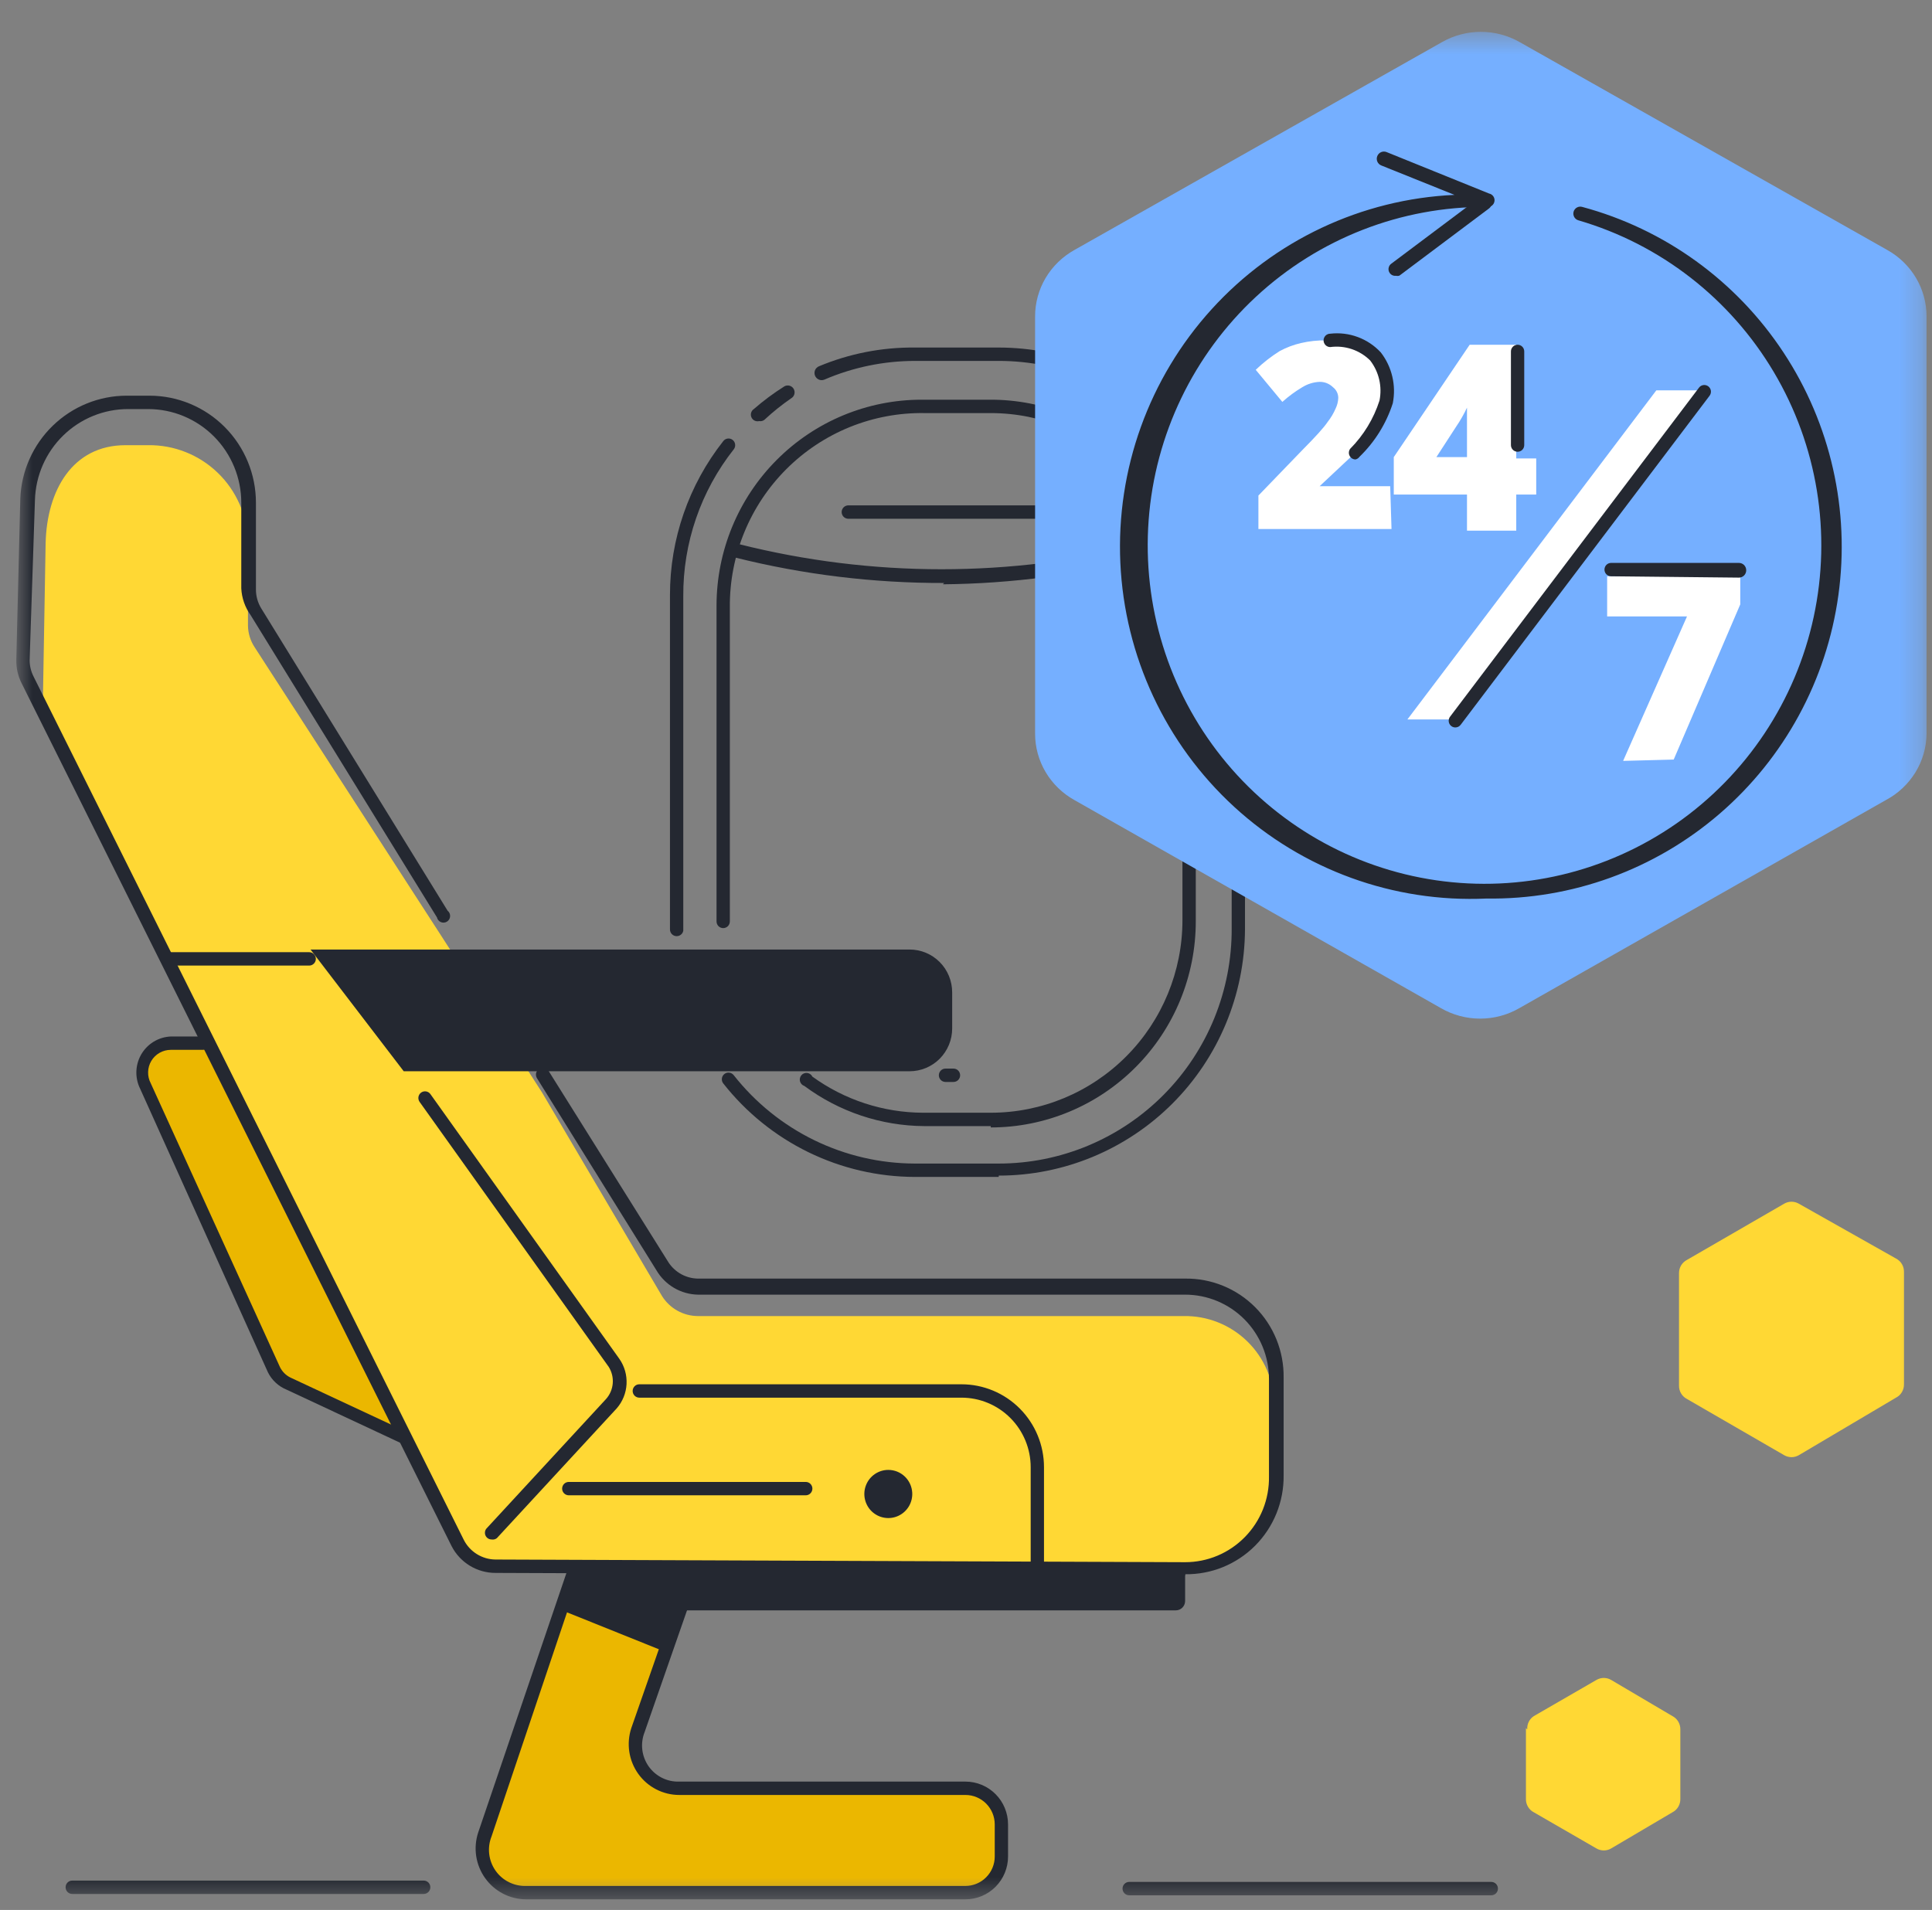 <svg width="89" height="88" viewBox="0 0 89 88" fill="none" xmlns="http://www.w3.org/2000/svg">
<rect x="0" y="0" width="89" height="88" fill="#808080" stroke="none"/>
<g clip-path="url(#clip0_49_6541)">
<mask id="mask0_49_6541" style="mask-type:luminance" maskUnits="userSpaceOnUse" x="0" y="1" width="89" height="87">
<path d="M0.75 1.467H88.75V87.511H0.75V1.467Z" fill="white"/>
</mask>
<g mask="url(#mask0_49_6541)">
<path d="M46.007 54.227H42.144C40.443 54.223 38.766 53.833 37.237 53.086C35.708 52.339 34.366 51.254 33.313 49.913C33.289 49.88 33.271 49.843 33.261 49.804C33.251 49.765 33.249 49.724 33.255 49.684C33.26 49.644 33.274 49.606 33.294 49.571C33.315 49.536 33.342 49.506 33.374 49.481C33.406 49.457 33.443 49.439 33.482 49.429C33.521 49.419 33.562 49.417 33.602 49.423C33.641 49.428 33.68 49.442 33.714 49.463C33.749 49.483 33.779 49.511 33.803 49.543C34.8 50.808 36.067 51.831 37.511 52.535C38.955 53.239 40.538 53.607 42.144 53.611H46.007C47.422 53.611 48.822 53.33 50.128 52.784C51.434 52.238 52.62 51.438 53.617 50.43C54.615 49.422 55.404 48.225 55.94 46.91C56.475 45.594 56.747 44.185 56.739 42.763V27.354C56.722 24.504 55.585 21.776 53.574 19.767C51.563 17.757 48.843 16.629 46.007 16.629H42.144C40.71 16.631 39.291 16.924 37.974 17.492C37.892 17.525 37.801 17.524 37.721 17.489C37.64 17.454 37.577 17.389 37.544 17.307C37.512 17.225 37.513 17.134 37.547 17.053C37.582 16.972 37.647 16.908 37.728 16.876C39.127 16.291 40.629 15.998 42.144 16.013H46.007C49.016 16.013 51.901 17.214 54.029 19.352C56.157 21.491 57.352 24.391 57.352 27.416V42.825C57.336 45.838 56.133 48.723 54.008 50.848C51.882 52.973 49.005 54.166 46.007 54.166" fill="#242831"/>
<path d="M34.97 19.402C34.9 19.42 34.826 19.412 34.761 19.38C34.697 19.349 34.645 19.295 34.616 19.229C34.587 19.162 34.581 19.088 34.601 19.018C34.621 18.949 34.665 18.888 34.725 18.848C35.167 18.463 35.639 18.112 36.135 17.8C36.208 17.759 36.295 17.749 36.375 17.772C36.456 17.795 36.524 17.85 36.565 17.923C36.605 17.997 36.615 18.084 36.592 18.165C36.569 18.245 36.515 18.314 36.442 18.355C36.01 18.653 35.6 18.983 35.215 19.341C35.181 19.368 35.142 19.388 35.099 19.398C35.057 19.409 35.013 19.41 34.97 19.402Z" fill="#242831"/>
<path d="M31.169 43.133C31.088 43.133 31.01 43.1 30.952 43.042C30.895 42.984 30.863 42.906 30.863 42.824V27.415C30.861 24.842 31.726 22.344 33.316 20.327C33.364 20.262 33.437 20.218 33.517 20.207C33.598 20.195 33.68 20.216 33.745 20.265C33.81 20.314 33.853 20.387 33.864 20.468C33.876 20.549 33.855 20.632 33.806 20.697C32.282 22.624 31.46 25.016 31.476 27.477V42.886C31.462 42.957 31.423 43.02 31.367 43.065C31.311 43.11 31.241 43.134 31.169 43.133Z" fill="#242831"/>
<path d="M45.641 51.885H42.575C40.586 51.872 38.654 51.224 37.055 50.036C37.007 50.02 36.964 49.993 36.929 49.957C36.894 49.92 36.868 49.875 36.854 49.826C36.84 49.778 36.839 49.726 36.85 49.676C36.861 49.627 36.883 49.581 36.916 49.542C36.949 49.503 36.991 49.474 37.038 49.455C37.086 49.437 37.136 49.431 37.187 49.437C37.237 49.443 37.285 49.461 37.326 49.491C37.367 49.52 37.401 49.559 37.423 49.605C38.906 50.679 40.686 51.261 42.513 51.269H45.641C47.983 51.269 50.229 50.334 51.885 48.669C53.541 47.005 54.471 44.747 54.471 42.393V27.909C54.471 25.555 53.541 23.297 51.885 21.632C50.229 19.968 47.983 19.033 45.641 19.033H42.575C41.4 19.016 40.233 19.236 39.143 19.678C38.054 20.121 37.063 20.778 36.229 21.61C35.395 22.442 34.735 23.434 34.287 24.526C33.839 25.618 33.613 26.789 33.621 27.97V42.455C33.621 42.536 33.589 42.615 33.532 42.673C33.474 42.73 33.396 42.763 33.315 42.763C33.233 42.763 33.155 42.73 33.098 42.673C33.04 42.615 33.008 42.536 33.008 42.455V27.909C33.008 25.391 34.003 22.977 35.774 21.197C37.545 19.416 39.947 18.416 42.452 18.416H45.58C46.83 18.408 48.07 18.65 49.227 19.127C50.383 19.604 51.435 20.308 52.319 21.196C53.203 22.085 53.903 23.142 54.378 24.304C54.853 25.467 55.093 26.713 55.085 27.97V42.455C55.085 43.701 54.84 44.935 54.366 46.087C53.891 47.239 53.196 48.285 52.319 49.166C51.442 50.048 50.401 50.747 49.255 51.224C48.109 51.701 46.881 51.947 45.641 51.947" fill="#242831"/>
<path d="M43.494 26.861C40.249 26.87 37.015 26.477 33.866 25.689C33.826 25.677 33.788 25.657 33.756 25.631C33.723 25.604 33.696 25.571 33.676 25.534C33.656 25.497 33.644 25.456 33.64 25.414C33.636 25.372 33.639 25.329 33.652 25.289C33.664 25.248 33.684 25.211 33.71 25.178C33.737 25.145 33.769 25.118 33.806 25.098C33.843 25.078 33.884 25.066 33.926 25.061C33.968 25.057 34.01 25.061 34.05 25.073C40.17 26.613 46.573 26.613 52.693 25.073C52.733 25.065 52.774 25.065 52.815 25.073C52.855 25.081 52.893 25.097 52.927 25.12C52.962 25.143 52.991 25.172 53.014 25.206C53.037 25.241 53.053 25.279 53.061 25.32C53.069 25.36 53.069 25.402 53.061 25.442C53.053 25.483 53.037 25.521 53.014 25.556C52.991 25.59 52.962 25.619 52.928 25.642C52.894 25.665 52.856 25.681 52.815 25.689C49.749 26.479 46.598 26.893 43.433 26.922" fill="#242831"/>
<path d="M48.767 23.902H39.078C38.997 23.902 38.919 23.869 38.861 23.811C38.804 23.754 38.772 23.675 38.772 23.594C38.772 23.512 38.804 23.433 38.861 23.376C38.919 23.318 38.997 23.285 39.078 23.285H48.767C48.849 23.285 48.927 23.318 48.984 23.376C49.042 23.433 49.074 23.512 49.074 23.594C49.074 23.675 49.042 23.754 48.984 23.811C48.927 23.869 48.849 23.902 48.767 23.902Z" fill="#242831"/>
<path d="M43.923 49.851H43.555C43.474 49.851 43.396 49.819 43.339 49.761C43.281 49.703 43.249 49.624 43.249 49.543C43.249 49.461 43.281 49.383 43.339 49.325C43.396 49.267 43.474 49.235 43.555 49.235H43.923C44.005 49.235 44.083 49.267 44.14 49.325C44.198 49.383 44.23 49.461 44.23 49.543C44.23 49.624 44.198 49.703 44.14 49.761C44.083 49.819 44.005 49.851 43.923 49.851Z" fill="#242831"/>
<path d="M9.397 48.063H7.925C7.692 48.059 7.462 48.116 7.257 48.227C7.052 48.339 6.879 48.502 6.756 48.701C6.632 48.899 6.562 49.127 6.552 49.361C6.542 49.595 6.592 49.827 6.698 50.036L12.647 63.103C12.778 63.37 12.994 63.587 13.26 63.719L18.595 66.185" fill="#EBB700"/>
<path d="M18.597 66.493C18.556 66.501 18.514 66.501 18.474 66.493L13.2 64.027C12.826 63.874 12.521 63.59 12.341 63.226L6.454 50.159C6.327 49.902 6.268 49.615 6.284 49.328C6.3 49.041 6.389 48.763 6.543 48.521C6.698 48.279 6.912 48.081 7.165 47.947C7.418 47.813 7.702 47.747 7.987 47.755H9.337C9.418 47.755 9.496 47.788 9.553 47.846C9.611 47.904 9.643 47.982 9.643 48.064C9.643 48.145 9.611 48.224 9.553 48.282C9.496 48.339 9.418 48.372 9.337 48.372H7.865C7.685 48.372 7.508 48.419 7.351 48.508C7.195 48.597 7.064 48.725 6.971 48.88C6.878 49.036 6.827 49.212 6.823 49.393C6.818 49.574 6.86 49.753 6.945 49.913L12.893 62.98C12.996 63.195 13.169 63.369 13.384 63.473L18.658 65.938C18.707 65.973 18.745 66.022 18.767 66.079C18.788 66.135 18.793 66.197 18.78 66.257C18.767 66.316 18.737 66.37 18.693 66.412C18.65 66.454 18.595 66.482 18.535 66.493" fill="#242831"/>
<path d="M20.376 43.194L11.729 29.819C11.536 29.526 11.43 29.184 11.423 28.833V24.95C11.391 23.751 10.89 22.613 10.029 21.782C9.168 20.952 8.017 20.495 6.823 20.512H5.781C3.328 20.512 2.163 22.608 2.102 25.012L1.979 32.1C1.979 32.424 2.063 32.743 2.224 33.024L20.989 71.177C21.168 71.489 21.428 71.746 21.742 71.92C22.055 72.094 22.41 72.178 22.768 72.163L54.472 72.287C55.017 72.303 55.559 72.21 56.068 72.014C56.577 71.818 57.042 71.522 57.435 71.143C57.829 70.765 58.144 70.311 58.362 69.809C58.58 69.307 58.696 68.766 58.704 68.219V64.706C58.696 64.163 58.581 63.628 58.367 63.13C58.154 62.632 57.844 62.181 57.457 61.803C57.07 61.425 56.612 61.128 56.111 60.928C55.609 60.728 55.073 60.629 54.534 60.638H32.15C31.819 60.636 31.494 60.551 31.204 60.389C30.915 60.228 30.671 59.995 30.495 59.713L24.975 50.344L20.376 43.194Z" fill="#FFD834"/>
<path d="M54.594 72.595L22.828 72.472C22.41 72.473 22.001 72.359 21.643 72.141C21.287 71.924 20.996 71.612 20.804 71.239L0.997 31.483C0.823 31.14 0.739 30.759 0.751 30.374L0.935 22.977C0.983 21.702 1.521 20.495 2.436 19.61C3.351 18.725 4.571 18.23 5.841 18.231H6.884C8.185 18.231 9.433 18.751 10.353 19.676C11.273 20.6 11.79 21.855 11.79 23.162V27.169C11.791 27.474 11.876 27.772 12.035 28.032L20.62 41.962C20.659 41.992 20.689 42.032 20.709 42.077C20.729 42.122 20.738 42.171 20.735 42.22C20.732 42.269 20.718 42.317 20.693 42.359C20.668 42.402 20.633 42.438 20.591 42.464C20.55 42.49 20.503 42.505 20.454 42.509C20.405 42.513 20.356 42.506 20.311 42.487C20.265 42.468 20.225 42.438 20.194 42.4C20.162 42.362 20.14 42.318 20.13 42.27L11.544 28.34C11.285 27.98 11.136 27.551 11.115 27.107V23.162C11.115 22.596 11.004 22.035 10.788 21.511C10.572 20.988 10.256 20.512 9.858 20.111C9.459 19.711 8.986 19.393 8.465 19.176C7.944 18.959 7.386 18.848 6.822 18.848H5.902C4.785 18.847 3.711 19.285 2.91 20.068C2.108 20.85 1.642 21.916 1.61 23.039L1.364 30.436C1.368 30.693 1.431 30.946 1.548 31.175L21.356 70.931C21.492 71.207 21.702 71.439 21.962 71.602C22.222 71.765 22.521 71.853 22.828 71.855L54.594 71.978C55.106 71.978 55.614 71.876 56.087 71.677C56.559 71.478 56.988 71.186 57.347 70.819C57.707 70.452 57.99 70.017 58.181 69.539C58.371 69.06 58.465 68.549 58.457 68.034V63.534C58.457 62.504 58.05 61.517 57.326 60.788C56.601 60.06 55.618 59.651 54.594 59.651H32.149C31.765 59.643 31.389 59.537 31.056 59.343C30.724 59.149 30.445 58.873 30.248 58.542L24.729 49.666C24.709 49.63 24.696 49.59 24.691 49.548C24.687 49.507 24.69 49.465 24.701 49.425C24.713 49.385 24.732 49.347 24.758 49.315C24.783 49.282 24.815 49.255 24.852 49.235C24.888 49.214 24.928 49.202 24.969 49.197C25.01 49.192 25.052 49.195 25.092 49.207C25.131 49.218 25.169 49.237 25.201 49.263C25.234 49.289 25.261 49.321 25.281 49.358L30.8 58.172C30.949 58.396 31.149 58.58 31.384 58.709C31.619 58.837 31.881 58.907 32.149 58.911H54.594C55.192 58.903 55.786 59.016 56.34 59.242C56.894 59.468 57.398 59.804 57.821 60.229C58.244 60.654 58.578 61.16 58.803 61.717C59.028 62.275 59.14 62.871 59.132 63.473V67.972C59.14 68.573 59.028 69.17 58.803 69.727C58.578 70.284 58.244 70.79 57.821 71.216C57.398 71.641 56.894 71.977 56.34 72.203C55.786 72.429 55.192 72.541 54.594 72.533" fill="#242831"/>
<path d="M41.901 49.358H18.598L14.305 43.749H41.901C42.421 43.749 42.921 43.957 43.289 44.327C43.657 44.697 43.863 45.199 43.863 45.722V47.386C43.863 47.645 43.813 47.901 43.714 48.141C43.615 48.38 43.471 48.597 43.289 48.781C43.106 48.964 42.89 49.109 42.652 49.208C42.414 49.307 42.159 49.358 41.901 49.358Z" fill="#242831"/>
<path d="M14.243 44.489H7.743C7.661 44.489 7.583 44.456 7.526 44.398C7.468 44.341 7.436 44.262 7.436 44.181C7.436 44.099 7.468 44.02 7.526 43.963C7.583 43.905 7.661 43.872 7.743 43.872H14.243C14.324 43.872 14.402 43.905 14.46 43.963C14.517 44.02 14.55 44.099 14.55 44.181C14.55 44.262 14.517 44.341 14.46 44.398C14.402 44.456 14.324 44.489 14.243 44.489Z" fill="#242831"/>
<path d="M22.645 70.931C22.588 70.931 22.532 70.915 22.484 70.885C22.436 70.855 22.396 70.812 22.371 70.761C22.345 70.709 22.335 70.652 22.34 70.595C22.345 70.538 22.366 70.484 22.4 70.438L27.919 64.459C28.097 64.259 28.205 64.007 28.227 63.74C28.249 63.473 28.184 63.206 28.042 62.98L19.334 50.776C19.285 50.71 19.264 50.628 19.275 50.547C19.287 50.466 19.33 50.393 19.395 50.344C19.46 50.295 19.542 50.274 19.622 50.286C19.703 50.297 19.776 50.341 19.824 50.406L28.532 62.61C28.769 62.949 28.885 63.358 28.863 63.772C28.841 64.185 28.681 64.579 28.41 64.891L22.89 70.869C22.856 70.897 22.817 70.916 22.774 70.927C22.732 70.937 22.688 70.939 22.645 70.931Z" fill="#242831"/>
<path d="M37.118 68.896H26.202C26.121 68.896 26.043 68.864 25.985 68.806C25.928 68.748 25.895 68.67 25.895 68.588C25.895 68.507 25.928 68.428 25.985 68.37C26.043 68.312 26.121 68.28 26.202 68.28H37.118C37.199 68.28 37.277 68.312 37.334 68.37C37.392 68.428 37.424 68.507 37.424 68.588C37.424 68.67 37.392 68.748 37.334 68.806C37.277 68.864 37.199 68.896 37.118 68.896Z" fill="#242831"/>
<path d="M42.023 68.774C42.035 68.995 41.981 69.216 41.868 69.406C41.754 69.596 41.586 69.748 41.386 69.841C41.186 69.935 40.962 69.966 40.744 69.93C40.526 69.895 40.324 69.794 40.163 69.642C40.002 69.49 39.891 69.292 39.843 69.075C39.795 68.859 39.813 68.632 39.895 68.426C39.976 68.22 40.117 68.043 40.3 67.918C40.483 67.793 40.698 67.726 40.919 67.726C41.202 67.725 41.474 67.834 41.679 68.029C41.884 68.224 42.007 68.49 42.023 68.774Z" fill="#242831"/>
<path d="M47.786 72.471C47.705 72.471 47.627 72.439 47.569 72.381C47.512 72.323 47.48 72.245 47.48 72.163V67.602C47.48 66.752 47.144 65.937 46.546 65.336C45.948 64.735 45.137 64.397 44.291 64.397H29.45C29.369 64.397 29.291 64.364 29.234 64.307C29.176 64.249 29.144 64.17 29.144 64.089C29.144 64.007 29.176 63.929 29.234 63.871C29.291 63.813 29.369 63.781 29.45 63.781H44.291C45.299 63.781 46.266 64.183 46.979 64.9C47.692 65.617 48.093 66.588 48.093 67.602V72.163C48.093 72.245 48.061 72.323 48.003 72.381C47.946 72.439 47.868 72.471 47.786 72.471Z" fill="#242831"/>
<path d="M32.026 72.287L29.39 79.683C29.282 79.989 29.249 80.317 29.293 80.639C29.337 80.961 29.457 81.267 29.643 81.533C29.829 81.798 30.076 82.015 30.363 82.165C30.649 82.315 30.967 82.394 31.291 82.395H44.475C44.698 82.387 44.92 82.424 45.128 82.504C45.336 82.584 45.526 82.705 45.686 82.86C45.846 83.016 45.974 83.202 46.061 83.408C46.148 83.614 46.193 83.835 46.192 84.059V85.539C46.193 85.762 46.148 85.984 46.061 86.19C45.974 86.396 45.846 86.582 45.686 86.738C45.526 86.893 45.336 87.014 45.128 87.094C44.92 87.174 44.698 87.211 44.475 87.203H24.238C23.928 87.189 23.624 87.104 23.352 86.953C23.079 86.803 22.845 86.591 22.667 86.335C22.489 86.078 22.372 85.784 22.326 85.475C22.279 85.166 22.304 84.85 22.399 84.552L26.569 72.225L32.026 72.287Z" fill="#EBB700"/>
<path d="M44.474 87.511H24.238C23.869 87.51 23.505 87.422 23.177 87.253C22.849 87.083 22.565 86.838 22.35 86.537C22.134 86.236 21.993 85.888 21.937 85.522C21.882 85.155 21.913 84.781 22.03 84.429L26.2 72.163C26.225 72.104 26.269 72.055 26.324 72.022C26.379 71.988 26.443 71.973 26.506 71.979H32.026C32.074 71.984 32.119 72.001 32.16 72.028C32.2 72.054 32.233 72.09 32.257 72.132C32.281 72.174 32.295 72.221 32.297 72.269C32.3 72.318 32.291 72.366 32.271 72.41L29.695 79.806C29.593 80.063 29.556 80.342 29.588 80.617C29.62 80.892 29.72 81.154 29.878 81.381C30.037 81.607 30.249 81.79 30.495 81.913C30.741 82.037 31.015 82.096 31.29 82.087H44.474C44.995 82.087 45.494 82.295 45.862 82.665C46.23 83.034 46.437 83.536 46.437 84.059V85.539C46.437 86.062 46.23 86.563 45.862 86.933C45.494 87.303 44.995 87.511 44.474 87.511ZM26.691 72.595L22.643 84.614C22.541 84.871 22.504 85.15 22.536 85.424C22.568 85.699 22.668 85.962 22.826 86.188C22.984 86.415 23.196 86.598 23.443 86.721C23.689 86.844 23.962 86.904 24.238 86.895H44.474C44.832 86.895 45.175 86.752 45.428 86.497C45.681 86.243 45.824 85.898 45.824 85.539V84.059C45.824 83.7 45.681 83.355 45.428 83.1C45.175 82.846 44.832 82.703 44.474 82.703H31.29C30.921 82.703 30.558 82.614 30.229 82.445C29.901 82.276 29.618 82.031 29.402 81.73C29.187 81.429 29.045 81.081 28.99 80.714C28.934 80.348 28.966 79.973 29.082 79.621L31.535 72.595H26.691Z" fill="#242831"/>
<path d="M19.518 87.264H3.328C3.247 87.264 3.169 87.232 3.111 87.174C3.054 87.116 3.022 87.038 3.022 86.956C3.022 86.874 3.054 86.796 3.111 86.738C3.169 86.68 3.247 86.648 3.328 86.648H19.518C19.599 86.648 19.677 86.68 19.735 86.738C19.792 86.796 19.824 86.874 19.824 86.956C19.824 87.038 19.792 87.116 19.735 87.174C19.677 87.232 19.599 87.264 19.518 87.264Z" fill="#242831"/>
<path d="M68.698 87.326H52.018C51.936 87.326 51.858 87.293 51.801 87.236C51.743 87.178 51.711 87.099 51.711 87.018C51.711 86.936 51.743 86.858 51.801 86.8C51.858 86.742 51.936 86.71 52.018 86.71H68.698C68.779 86.71 68.857 86.742 68.915 86.8C68.972 86.858 69.004 86.936 69.004 87.018C69.004 87.099 68.972 87.178 68.915 87.236C68.857 87.293 68.779 87.326 68.698 87.326Z" fill="#242831"/>
<path d="M47.683 14.58V33.801C47.682 34.424 47.85 35.037 48.169 35.576C48.489 36.114 48.948 36.56 49.5 36.866L66.368 46.444C66.918 46.764 67.545 46.933 68.184 46.933C68.823 46.933 69.451 46.764 70.001 46.444L86.869 36.866C87.433 36.568 87.905 36.126 88.236 35.587C88.567 35.048 88.745 34.431 88.75 33.801V14.58C88.751 13.957 88.583 13.344 88.264 12.805C87.945 12.267 87.486 11.822 86.933 11.515L70.001 1.937C69.458 1.629 68.843 1.467 68.217 1.467C67.59 1.467 66.975 1.629 66.433 1.937L49.5 11.515C48.948 11.822 48.489 12.267 48.169 12.805C47.85 13.344 47.682 13.957 47.683 14.58Z" fill="#75AFFF"/>
<path d="M68.474 41.4C64.197 41.596 60.017 40.076 56.855 37.175C53.692 34.273 51.806 30.228 51.61 25.929C51.415 21.63 52.927 17.429 55.814 14.25C58.7 11.071 62.725 9.175 67.003 8.979L63.63 7.623C63.548 7.59 63.483 7.527 63.449 7.446C63.414 7.365 63.413 7.273 63.446 7.192C63.478 7.11 63.542 7.044 63.622 7.01C63.703 6.975 63.794 6.974 63.875 7.007L68.597 8.917C68.678 8.934 68.75 8.982 68.796 9.051C68.842 9.121 68.859 9.205 68.842 9.287C68.826 9.369 68.778 9.441 68.709 9.487C68.64 9.533 68.556 9.55 68.474 9.534C64.545 9.511 60.754 10.988 57.866 13.666C54.978 16.344 53.208 20.024 52.914 23.962C52.621 27.9 53.825 31.804 56.283 34.885C58.742 37.965 62.272 39.994 66.161 40.56C70.049 41.127 74.007 40.189 77.235 37.937C80.462 35.684 82.719 32.285 83.55 28.425C84.381 24.564 83.724 20.531 81.711 17.14C79.698 13.748 76.48 11.25 72.706 10.15C72.665 10.138 72.628 10.118 72.595 10.091C72.563 10.065 72.536 10.032 72.516 9.994C72.496 9.957 72.484 9.916 72.479 9.874C72.475 9.832 72.479 9.79 72.491 9.749C72.503 9.709 72.523 9.671 72.55 9.639C72.576 9.606 72.609 9.579 72.646 9.559C72.683 9.539 72.724 9.526 72.765 9.522C72.807 9.518 72.85 9.522 72.89 9.534C76.689 10.557 79.985 12.941 82.157 16.237C84.33 19.532 85.23 23.512 84.687 27.427C84.145 31.343 82.197 34.924 79.212 37.497C76.226 40.07 72.407 41.458 68.474 41.4Z" fill="#242831"/>
<path d="M64.344 12.7C64.273 12.717 64.2 12.71 64.135 12.678C64.07 12.646 64.019 12.592 63.989 12.526C63.96 12.46 63.955 12.385 63.975 12.316C63.995 12.246 64.038 12.186 64.098 12.145L68.207 9.063C68.28 9.014 68.37 8.996 68.456 9.014C68.542 9.031 68.618 9.082 68.667 9.156C68.716 9.229 68.733 9.319 68.716 9.406C68.699 9.493 68.648 9.569 68.575 9.618L64.466 12.7C64.406 12.719 64.342 12.719 64.282 12.7" fill="#242831"/>
<path d="M64.102 24.374H57.97V22.833L59.993 20.737C60.606 20.121 60.995 19.689 61.158 19.443C61.307 19.254 61.431 19.047 61.526 18.826C61.601 18.672 61.643 18.504 61.649 18.333C61.649 18.238 61.627 18.143 61.584 18.058C61.542 17.972 61.48 17.898 61.404 17.84C61.323 17.76 61.227 17.698 61.122 17.655C61.016 17.613 60.904 17.592 60.791 17.594C60.508 17.606 60.234 17.691 59.993 17.84C59.665 18.035 59.357 18.262 59.073 18.518L57.847 17.039C58.185 16.714 58.555 16.425 58.951 16.176C59.26 16.009 59.59 15.885 59.932 15.806C60.314 15.717 60.705 15.676 61.097 15.683C61.604 15.679 62.106 15.784 62.569 15.991C62.941 16.172 63.258 16.448 63.489 16.792C63.733 17.156 63.862 17.586 63.857 18.025C63.88 18.657 63.708 19.282 63.366 19.812C63.15 20.124 62.903 20.413 62.63 20.675L60.791 22.401H64.041L64.102 24.374Z" fill="white"/>
<path d="M70.768 22.787H69.848V24.451H67.579V22.787H64.206V21.061L67.702 15.884H69.848V21.123H70.768V22.787ZM67.579 21.061V18.781C67.439 19.081 67.275 19.37 67.088 19.644L66.169 21.061H67.579Z" fill="white"/>
<path d="M78.509 17.985L67.041 33.148H64.834L76.301 17.985H78.509Z" fill="white"/>
<path d="M74.771 35.058L77.714 28.402H74.035V26.552H80.167V27.847L77.101 34.997L74.771 35.058Z" fill="white"/>
<path d="M62.444 21.169C62.387 21.169 62.331 21.153 62.283 21.123C62.234 21.093 62.195 21.049 62.17 20.998C62.144 20.947 62.133 20.89 62.139 20.833C62.144 20.776 62.164 20.721 62.199 20.676C62.817 20.054 63.279 19.293 63.548 18.457C63.613 18.136 63.608 17.804 63.534 17.485C63.46 17.166 63.318 16.867 63.118 16.608C62.879 16.371 62.588 16.192 62.27 16.085C61.951 15.979 61.612 15.946 61.279 15.991C61.197 15.991 61.12 15.959 61.062 15.901C61.005 15.843 60.972 15.765 60.972 15.683C60.972 15.601 61.005 15.523 61.062 15.465C61.12 15.407 61.197 15.375 61.279 15.375C61.707 15.326 62.141 15.378 62.546 15.528C62.951 15.678 63.315 15.921 63.609 16.238C63.863 16.566 64.043 16.944 64.138 17.349C64.234 17.753 64.241 18.173 64.161 18.58C63.86 19.516 63.333 20.363 62.628 21.045C62.584 21.108 62.518 21.152 62.444 21.169Z" fill="#242831"/>
<path d="M69.91 20.815C69.828 20.815 69.751 20.782 69.693 20.725C69.635 20.667 69.603 20.588 69.603 20.507V16.192C69.603 16.11 69.635 16.032 69.693 15.974C69.751 15.916 69.828 15.884 69.91 15.884C69.991 15.884 70.069 15.916 70.127 15.974C70.184 16.032 70.216 16.11 70.216 16.192V20.507C70.216 20.588 70.184 20.667 70.127 20.725C70.069 20.782 69.991 20.815 69.91 20.815Z" fill="#242831"/>
<path d="M80.105 26.614L74.218 26.552C74.137 26.552 74.059 26.52 74.001 26.462C73.944 26.404 73.912 26.326 73.912 26.244C73.912 26.162 73.944 26.084 74.001 26.026C74.059 25.968 74.137 25.936 74.218 25.936H80.105C80.195 25.936 80.281 25.971 80.344 26.035C80.407 26.099 80.442 26.185 80.442 26.275C80.442 26.365 80.407 26.451 80.344 26.515C80.281 26.578 80.195 26.614 80.105 26.614Z" fill="#242831"/>
<path d="M67.043 33.517C66.986 33.517 66.93 33.502 66.881 33.471C66.833 33.441 66.794 33.398 66.768 33.347C66.743 33.296 66.732 33.239 66.737 33.182C66.742 33.125 66.763 33.07 66.797 33.024L78.265 17.862C78.314 17.796 78.386 17.753 78.467 17.742C78.547 17.73 78.629 17.751 78.694 17.8C78.759 17.849 78.802 17.922 78.814 18.003C78.825 18.084 78.804 18.166 78.755 18.232L67.288 33.394C67.259 33.432 67.222 33.464 67.18 33.485C67.137 33.506 67.09 33.517 67.043 33.517Z" fill="#242831"/>
<path d="M30.801 76.17L25.895 74.198L26.325 72.287H32.028L30.801 76.17Z" fill="#242831"/>
<path d="M54.165 74.197H31.475C31.419 74.197 31.363 74.186 31.311 74.164C31.259 74.143 31.211 74.111 31.172 74.071C31.132 74.031 31.1 73.983 31.078 73.931C31.057 73.879 31.046 73.822 31.046 73.766V72.533C31.045 72.428 31.081 72.327 31.149 72.248C31.217 72.168 31.311 72.117 31.414 72.102H54.165C54.269 72.1 54.37 72.137 54.449 72.205C54.528 72.273 54.579 72.368 54.594 72.471V73.766C54.594 73.88 54.549 73.99 54.468 74.071C54.388 74.152 54.279 74.197 54.165 74.197Z" fill="#242831"/>
<path d="M70.294 79.621V82.888C70.291 83.015 70.325 83.14 70.39 83.249C70.455 83.358 70.549 83.447 70.662 83.504L73.544 85.168C73.646 85.228 73.763 85.259 73.881 85.259C73.999 85.259 74.116 85.228 74.218 85.168L77.039 83.504C77.152 83.447 77.246 83.358 77.311 83.249C77.376 83.14 77.409 83.015 77.407 82.888V79.683C77.409 79.556 77.376 79.431 77.311 79.322C77.246 79.213 77.152 79.124 77.039 79.067L74.218 77.402C74.116 77.343 73.999 77.311 73.881 77.311C73.763 77.311 73.646 77.343 73.544 77.402L70.662 79.067C70.56 79.132 70.478 79.224 70.424 79.333C70.371 79.441 70.347 79.562 70.355 79.683" fill="#FFD834"/>
<path d="M77.346 58.604V63.843C77.344 63.97 77.377 64.095 77.442 64.204C77.507 64.313 77.602 64.401 77.714 64.459L82.191 67.048C82.293 67.107 82.41 67.139 82.528 67.139C82.647 67.139 82.763 67.107 82.865 67.048L87.342 64.397C87.455 64.34 87.549 64.251 87.614 64.142C87.679 64.033 87.712 63.908 87.71 63.781V58.604C87.712 58.477 87.679 58.351 87.614 58.242C87.549 58.133 87.455 58.045 87.342 57.987L82.865 55.46C82.763 55.401 82.647 55.369 82.528 55.369C82.41 55.369 82.293 55.401 82.191 55.46L77.714 58.049C77.602 58.107 77.507 58.195 77.442 58.304C77.377 58.413 77.344 58.538 77.346 58.665" fill="#FFD834"/>
</g>
</g>
<defs>
<clipPath id="clip0_49_6541">
<rect width="88" height="88" fill="white" transform="translate(0.75)"/>
</clipPath>
</defs>
</svg>
